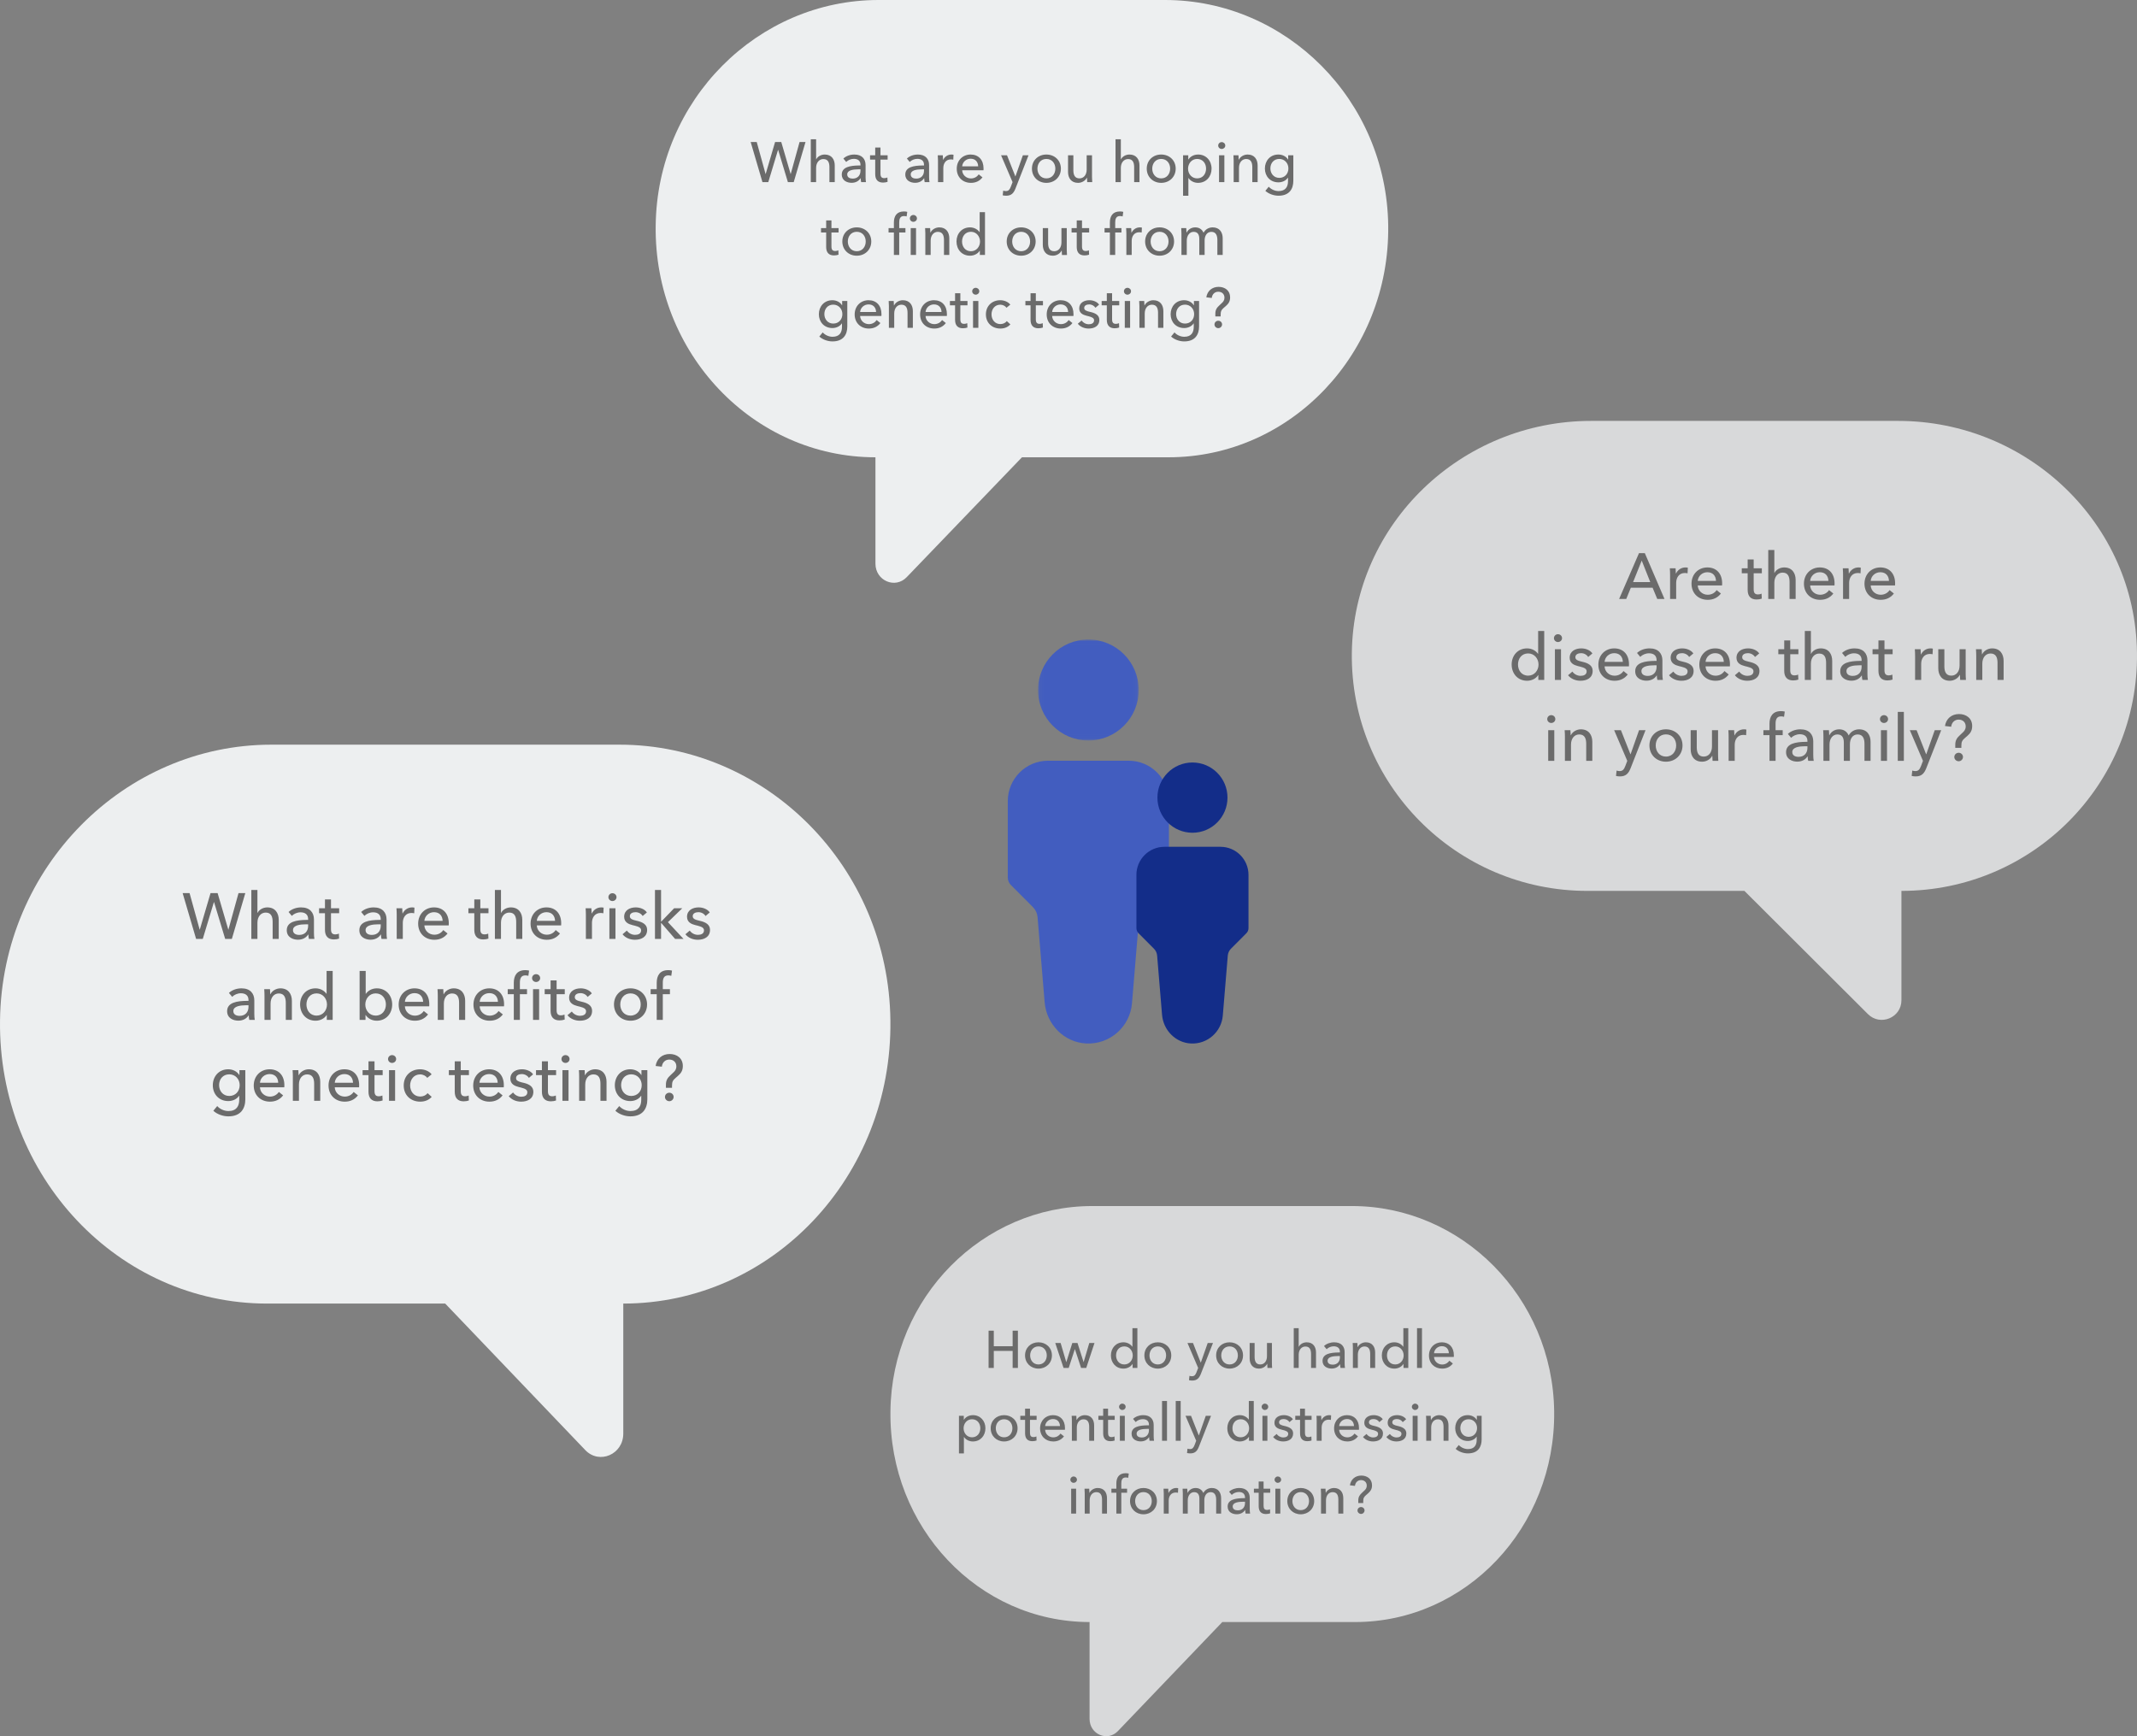 <svg xmlns="http://www.w3.org/2000/svg" xmlns:xlink="http://www.w3.org/1999/xlink" width="528" height="429" viewBox="0 0 528 429">
    <rect x="0" y="0" width="528" height="429" fill="#808080" stroke="none"/>
    <defs>
        <path id="mz2hp95zwa" d="M0.066 0.013L24.951 0.013 24.951 24.971 0.066 24.971z"/>
    </defs>
    <g fill="none" fill-rule="evenodd">
        <path fill="#EDEFF0" d="M153.078 184c36.263 0 66.504 30.206 66.916 68.138.507 38.562-29.258 69.962-65.997 69.962v32.129c0 5.14-5.928 7.693-9.383 4.079L110 322.1H66.002C29.263 322.1-.47 290.7.006 252.138.48 214.206 30.72 184 67.016 184h86.062z"/>
        <path fill="#EDEFF0" d="M269.887 298c-27.032 0-49.575 22.483-49.882 50.716-.378 28.703 21.81 52.074 49.197 52.074v23.914c0 3.826 4.419 5.726 6.995 3.036L302 400.79H334.8c27.387 0 49.551-23.371 49.197-52.074C383.64 320.483 361.099 298 334.042 298h-64.155z" opacity=".8"/>
        <path fill="#EDEFF0" d="M287.864 0c29.86 0 54.74 24.714 55.131 55.75.391 31.55-24.07 57.241-54.297 57.241H252.5l-28.478 29.624c-2.843 2.957-7.72.868-7.72-3.337v-26.287c-30.226 0-54.714-25.691-54.297-57.242C162.345 24.714 187.224 0 217.058 0h70.806z"/>
        <path fill="#EDEFF0" d="M468.987 104h-75.89c-32.006 0-58.673 25.4-59.092 57.298-.419 32.427 25.8 58.832 58.197 58.832H431l30.523 30.447c3.047 3.039 8.275.892 8.275-3.43V220.13c32.396 0 58.644-26.405 58.196-58.832C527.631 129.4 500.964 104 468.987 104" opacity=".8"/>
        <g>
            <path fill="#425DBF" d="M39.816 39.946c0-5.514-4.457-9.984-9.954-9.984H9.954C4.457 29.962 0 34.432 0 39.946V58.83c0 .692.274 1.356.762 1.845l5.46 5.476c.657.659 1.06 1.53 1.137 2.458l1.748 21.04c.453 5.457 4.787 9.903 10.24 10.18 5.873.299 10.859-4.125 11.341-9.934l1.77-21.286c.076-.928.48-1.799 1.136-2.458l5.46-5.476c.488-.49.762-1.153.762-1.845V39.946z" transform="translate(249 158)"/>
            <g transform="translate(249 158) translate(7.4)">
                <mask id="tmo714rp2b" fill="#fff">
                    <use xlink:href="#mz2hp95zwa"/>
                </mask>
                <path fill="#425DBF" d="M12.508 24.97c6.872 0 12.443-5.586 12.443-12.478C24.95 5.6 19.38.012 12.508.012 5.637.013.066 5.6.066 12.493S5.636 24.97 12.508 24.97" mask="url(#tmo714rp2b)"/>
            </g>
            <path fill="#132D89" d="M59.475 58.18c0-3.836-3.1-6.945-6.924-6.945H38.703c-3.824 0-6.924 3.109-6.924 6.944v13.137c0 .481.191.943.53 1.283l3.798 3.81c.457.458.737 1.063.791 1.709l1.216 14.635c.315 3.796 3.33 6.889 7.123 7.082 4.085.207 7.553-2.87 7.889-6.91l1.23-14.807c.054-.646.334-1.251.791-1.71l3.798-3.809c.34-.34.53-.802.53-1.283V58.179zM45.627 47.763c4.78 0 8.655-3.887 8.655-8.68 0-4.795-3.875-8.68-8.655-8.68-4.78 0-8.655 3.885-8.655 8.68 0 4.793 3.875 8.68 8.655 8.68" transform="translate(249 158)"/>
        </g>
        <path fill="#6B6B6B" fill-rule="nonzero" d="M186.969 35.088h-1.498L188.383 45h1.442l2.408-7.966h.028L194.669 45h1.442l2.912-9.912h-1.47l-2.184 7.896h-.028l-2.31-7.896h-1.526l-2.324 7.896h-.028l-2.184-7.896zm14.672 4.284v-4.956h-1.316V45h1.316v-3.514c0-1.316.756-2.184 1.792-2.184 1.165 0 1.472.871 1.496 1.89l.002 3.808h1.316v-4.116c0-1.484-.77-2.702-2.478-2.702-.952 0-1.792.532-2.1 1.19h-.028zm10.962 1.33v.182l-.408.003c-2.112.032-4.212.356-4.212 2.237 0 1.526 1.358 2.044 2.408 2.044.994 0 1.75-.406 2.226-1.12h.042c0 .308.042.658.112.952h1.19c-.06-.276-.09-.717-.096-1.119l-.002-3.095c0-1.47-.868-2.604-2.772-2.604-1.078 0-2.072.378-2.716.994l.7.84c.448-.448 1.148-.77 1.89-.77.98 0 1.638.476 1.638 1.456zm0 1.134v.35c0 1.12-.686 1.946-1.918 1.946-.658 0-1.358-.252-1.358-1.036 0-1.034 1.408-1.233 2.648-1.257l.628-.003zm6.706-3.472h-1.764V36.46h-1.302v1.904h-1.274v1.078h1.274v3.598c0 1.372.686 2.072 1.932 2.072.406 0 .812-.07 1.12-.182l-.042-1.078c-.224.112-.532.168-.77.168-.658 0-.938-.322-.938-1.12v-3.458h1.764v-1.078zm8.988 2.338v.182l-.408.003c-2.112.032-4.212.356-4.212 2.237 0 1.526 1.358 2.044 2.408 2.044.994 0 1.75-.406 2.226-1.12h.042c0 .308.042.658.112.952h1.19c-.06-.276-.09-.717-.096-1.119l-.002-3.095c0-1.47-.868-2.604-2.772-2.604-1.078 0-2.072.378-2.716.994l.7.84c.448-.448 1.148-.77 1.89-.77.98 0 1.638.476 1.638 1.456zm0 1.134v.35c0 1.12-.686 1.946-1.918 1.946-.658 0-1.358-.252-1.358-1.036 0-1.034 1.408-1.233 2.648-1.257l.628-.003zm3.457-2.21l.001 5.374h1.316v-3.486c0-1.106.602-2.128 1.862-2.128.21 0 .434.028.602.07l.056-1.218c-.154-.042-.336-.056-.518-.056-.896 0-1.666.532-2.03 1.302h-.042l-.008-.34c-.01-.257-.03-.556-.048-.78h-1.246c.036.372.051.898.055 1.261zm5.979 1.468c.084-1.036.952-1.876 2.086-1.876 1.218 0 1.834.826 1.862 1.876h-3.948zm5.278.532c0-2.114-1.232-3.444-3.192-3.444-1.946 0-3.43 1.442-3.43 3.514 0 2.086 1.484 3.486 3.5 3.486 1.176 0 2.142-.434 2.856-1.358l-.924-.742c-.378.56-1.036 1.008-1.932 1.008-1.162 0-2.114-.882-2.156-2.016h5.264c.014-.154.014-.308.014-.448zm5.796-3.262h-1.47L250.179 45l-.42 1.106c-.28.714-.546 1.106-1.232 1.106-.21 0-.448-.042-.658-.112l-.126 1.162c.294.07.588.098.868.098 1.302 0 1.862-.686 2.296-1.792l3.22-8.204h-1.4l-1.834 5.208h-.028l-2.058-5.208zm13.314 3.304c0-2.044-1.554-3.486-3.584-3.486-2.03 0-3.57 1.442-3.57 3.486 0 2.044 1.54 3.514 3.57 3.514s3.584-1.47 3.584-3.514zm-1.372 0c0 1.26-.784 2.408-2.212 2.408-1.414 0-2.212-1.148-2.212-2.408s.798-2.394 2.212-2.394c1.428 0 2.212 1.134 2.212 2.394zM269.863 45c-.036-.372-.051-.898-.055-1.261l-.001-5.375h-1.316v3.528c0 1.316-.728 2.184-1.778 2.184-1.165 0-1.485-.871-1.51-1.902l-.002-3.81h-1.316v4.116c0 1.484.77 2.702 2.478 2.702.966 0 1.834-.574 2.17-1.274h.028c0 .28.028.756.056 1.092h1.246zm7.07-5.628v-4.956h-1.316V45h1.316v-3.514c0-1.316.756-2.184 1.792-2.184 1.165 0 1.472.871 1.496 1.89l.002 3.808h1.316v-4.116c0-1.484-.77-2.702-2.478-2.702-.952 0-1.792.532-2.1 1.19h-.028zm13.552 2.296c0-2.044-1.554-3.486-3.584-3.486-2.03 0-3.57 1.442-3.57 3.486 0 2.044 1.54 3.514 3.57 3.514s3.584-1.47 3.584-3.514zm-1.372 0c0 1.26-.784 2.408-2.212 2.408-1.414 0-2.212-1.148-2.212-2.408s.798-2.394 2.212-2.394c1.428 0 2.212 1.134 2.212 2.394zm4.508 2.338h.042c.49.742 1.4 1.176 2.338 1.176 2.044 0 3.346-1.568 3.346-3.514 0-1.96-1.344-3.486-3.318-3.486-1.092 0-1.96.518-2.394 1.218h-.042v-1.036h-1.288v9.996h1.316v-4.354zm4.368-2.338c0 1.246-.77 2.408-2.212 2.408-1.344 0-2.24-1.12-2.24-2.394s.896-2.408 2.24-2.408c1.442 0 2.212 1.148 2.212 2.394zm4.522-3.304h-1.316V45h1.316v-6.636zm.224-2.394c0-.49-.406-.854-.882-.854s-.868.378-.868.854c0 .462.392.84.868.84s.882-.364.882-.84zm2.016 2.394c.036.372.051.898.055 1.261l.001 5.375h1.316v-3.528c0-1.316.742-2.184 1.778-2.184 1.218 0 1.512.952 1.512 2.03V45h1.316v-4.116c0-1.484-.77-2.702-2.478-2.702-.952 0-1.834.56-2.156 1.274h-.042c0-.28-.028-.756-.056-1.092h-1.246zm7.882 8.792c.826.756 2.1 1.204 3.248 1.204 2.758 0 3.668-1.764 3.668-3.696v-6.3h-1.274v1.064h-.028c-.504-.826-1.442-1.246-2.394-1.246-2.03 0-3.332 1.554-3.332 3.458 0 1.904 1.316 3.416 3.346 3.416.938 0 1.848-.406 2.338-1.148h.028v.854c0 1.372-.588 2.45-2.338 2.45-.91 0-1.848-.434-2.422-1.078l-.84 1.022zm1.246-5.544c0-1.274.812-2.338 2.198-2.338 1.344 0 2.254 1.078 2.254 2.338 0 1.316-.896 2.338-2.254 2.338-1.386 0-2.198-1.12-2.198-2.338zM207.192 56.364h-1.764V54.46h-1.302v1.904h-1.274v1.078h1.274v3.598c0 1.372.686 2.072 1.932 2.072.406 0 .812-.07 1.12-.182l-.042-1.078c-.224.112-.532.168-.77.168-.658 0-.938-.322-.938-1.12v-3.458h1.764v-1.078zm8.078 3.304c0-2.044-1.554-3.486-3.584-3.486-2.03 0-3.57 1.442-3.57 3.486 0 2.044 1.54 3.514 3.57 3.514s3.584-1.47 3.584-3.514zm-1.372 0c0 1.26-.784 2.408-2.212 2.408-1.414 0-2.212-1.148-2.212-2.408s.798-2.394 2.212-2.394c1.428 0 2.212 1.134 2.212 2.394zm9.814-3.304h-1.54v-1.386c0-.812.182-1.596 1.176-1.596.252 0 .462.042.658.098l.154-1.134c-.252-.07-.518-.098-.826-.098-1.792 0-2.478 1.176-2.478 2.73v1.386h-1.316v1.078h1.316V63h1.316v-5.558h1.54v-1.078zm2.618 0h-1.316V63h1.316v-6.636zm.224-2.394c0-.49-.406-.854-.882-.854s-.868.378-.868.854c0 .462.392.84.868.84s.882-.364.882-.84zm2.016 2.394c.036.372.051.898.055 1.261l.001 5.375h1.316v-3.528c0-1.316.742-2.184 1.778-2.184 1.218 0 1.512.952 1.512 2.03V63h1.316v-4.116c0-1.484-.77-2.702-2.478-2.702-.952 0-1.834.56-2.156 1.274h-.042c0-.28-.028-.756-.056-1.092h-1.246zm13.496 5.586h.028V63h1.274V52.416h-1.316v4.942h-.028c-.462-.644-1.288-1.176-2.366-1.176-1.988 0-3.332 1.526-3.332 3.486 0 1.946 1.302 3.514 3.346 3.514.938 0 1.89-.434 2.394-1.232zm-4.368-2.282c0-1.246.756-2.394 2.198-2.394 1.344 0 2.24 1.134 2.24 2.408s-.896 2.394-2.24 2.394c-1.442 0-2.198-1.162-2.198-2.408zm18.186 0c0-2.044-1.554-3.486-3.584-3.486-2.03 0-3.57 1.442-3.57 3.486 0 2.044 1.54 3.514 3.57 3.514s3.584-1.47 3.584-3.514zm-1.372 0c0 1.26-.784 2.408-2.212 2.408-1.414 0-2.212-1.148-2.212-2.408s.798-2.394 2.212-2.394c1.428 0 2.212 1.134 2.212 2.394zM263.626 63c-.036-.372-.051-.898-.055-1.261l-.001-5.375h-1.316v3.528c0 1.316-.728 2.184-1.778 2.184-1.165 0-1.485-.871-1.51-1.902l-.002-3.81h-1.316v4.116c0 1.484.77 2.702 2.478 2.702.966 0 1.834-.574 2.17-1.274h.028c0 .28.028.756.056 1.092h1.246zm5.474-6.636h-1.764V54.46h-1.302v1.904h-1.274v1.078h1.274v3.598c0 1.372.686 2.072 1.932 2.072.406 0 .812-.07 1.12-.182l-.042-1.078c-.224.112-.532.168-.77.168-.658 0-.938-.322-.938-1.12v-3.458h1.764v-1.078zm7.98 0h-1.54v-1.386c0-.812.182-1.596 1.176-1.596.252 0 .462.042.658.098l.154-1.134c-.252-.07-.518-.098-.826-.098-1.792 0-2.478 1.176-2.478 2.73v1.386h-1.316v1.078h1.316V63h1.316v-5.558h1.54v-1.078zm1.217 1.261l.001 5.375h1.316v-3.486c0-1.106.602-2.128 1.862-2.128.21 0 .434.028.602.07l.056-1.218c-.154-.042-.336-.056-.518-.056-.896 0-1.666.532-2.03 1.302h-.042l-.008-.34c-.01-.257-.03-.556-.048-.78h-1.246c.036.372.051.898.055 1.261zm11.789 2.043c0-2.044-1.554-3.486-3.584-3.486-2.03 0-3.57 1.442-3.57 3.486 0 2.044 1.54 3.514 3.57 3.514s3.584-1.47 3.584-3.514zm-1.372 0c0 1.26-.784 2.408-2.212 2.408-1.414 0-2.212-1.148-2.212-2.408s.798-2.394 2.212-2.394c1.428 0 2.212 1.134 2.212 2.394zm4.48-2.212h-.042c0-.28-.028-.756-.056-1.092h-1.246c.036.372.051.898.055 1.261l.001 5.375h1.316v-3.528c0-1.316.728-2.184 1.694-2.184 1.05 0 1.4.728 1.4 1.764V63h1.316v-3.584c0-1.036.476-2.128 1.68-2.128 1.148 0 1.47.952 1.47 2.03V63h1.316v-4.116c0-1.484-.77-2.702-2.478-2.702-.938 0-1.806.476-2.254 1.33-.406-.938-1.176-1.33-2.058-1.33-1.008 0-1.778.574-2.114 1.274zm-90.762 25.7c.826.756 2.1 1.204 3.248 1.204 2.758 0 3.668-1.764 3.668-3.696v-6.3h-1.274v1.064h-.028c-.504-.826-1.442-1.246-2.394-1.246-2.03 0-3.332 1.554-3.332 3.458 0 1.904 1.316 3.416 3.346 3.416.938 0 1.848-.406 2.338-1.148h.028v.854c0 1.372-.588 2.45-2.338 2.45-.91 0-1.848-.434-2.422-1.078l-.84 1.022zm1.246-5.544c0-1.274.812-2.338 2.198-2.338 1.344 0 2.254 1.078 2.254 2.338 0 1.316-.896 2.338-2.254 2.338-1.386 0-2.198-1.12-2.198-2.338zm8.834-.518c.084-1.036.952-1.876 2.086-1.876 1.218 0 1.834.826 1.862 1.876h-3.948zm5.278.532c0-2.114-1.232-3.444-3.192-3.444-1.946 0-3.43 1.442-3.43 3.514 0 2.086 1.484 3.486 3.5 3.486 1.176 0 2.142-.434 2.856-1.358l-.924-.742c-.378.56-1.036 1.008-1.932 1.008-1.162 0-2.114-.882-2.156-2.016h5.264c.014-.154.014-.308.014-.448zm1.778-3.262c.036.372.051.898.055 1.261l.001 5.375h1.316v-3.528c0-1.316.742-2.184 1.778-2.184 1.218 0 1.512.952 1.512 2.03V81h1.316v-4.116c0-1.484-.77-2.702-2.478-2.702-.952 0-1.834.56-2.156 1.274h-.042c0-.28-.028-.756-.056-1.092h-1.246zm9.114 2.73c.084-1.036.952-1.876 2.086-1.876 1.218 0 1.834.826 1.862 1.876h-3.948zm5.278.532c0-2.114-1.232-3.444-3.192-3.444-1.946 0-3.43 1.442-3.43 3.514 0 2.086 1.484 3.486 3.5 3.486 1.176 0 2.142-.434 2.856-1.358l-.924-.742c-.378.56-1.036 1.008-1.932 1.008-1.162 0-2.114-.882-2.156-2.016h5.264c.014-.154.014-.308.014-.448zm5.082-3.262h-1.764V72.46h-1.302v1.904h-1.274v1.078h1.274v3.598c0 1.372.686 2.072 1.932 2.072.406 0 .812-.07 1.12-.182l-.042-1.078c-.224.112-.532.168-.77.168-.658 0-.938-.322-.938-1.12v-3.458h1.764v-1.078zm2.688 0h-1.316V81h1.316v-6.636zm.224-2.394c0-.49-.406-.854-.882-.854s-.868.378-.868.854c0 .462.392.84.868.84s.882-.364.882-.84zm7.672 3.304c-.546-.714-1.554-1.092-2.492-1.092-2.03 0-3.542 1.414-3.542 3.5 0 2.114 1.526 3.5 3.57 3.5 1.064 0 1.918-.392 2.478-1.036l-.882-.798c-.35.448-.924.728-1.596.728-1.386 0-2.184-1.134-2.184-2.394 0-1.274.798-2.394 2.17-2.394.63 0 1.246.322 1.526.756l.952-.77zm8.064-.91h-1.764V72.46h-1.302v1.904h-1.274v1.078h1.274v3.598c0 1.372.686 2.072 1.932 2.072.406 0 .812-.07 1.12-.182l-.042-1.078c-.224.112-.532.168-.77.168-.658 0-.938-.322-.938-1.12v-3.458h1.764v-1.078zm2.268 2.73c.084-1.036.952-1.876 2.086-1.876 1.218 0 1.834.826 1.862 1.876h-3.948zm5.278.532c0-2.114-1.232-3.444-3.192-3.444-1.946 0-3.43 1.442-3.43 3.514 0 2.086 1.484 3.486 3.5 3.486 1.176 0 2.142-.434 2.856-1.358l-.924-.742c-.378.56-1.036 1.008-1.932 1.008-1.162 0-2.114-.882-2.156-2.016h5.264c.014-.154.014-.308.014-.448zm6.328-2.352c-.476-.714-1.47-1.092-2.408-1.092-1.26 0-2.506.602-2.506 2.03 0 1.187.952 1.586 1.805 1.803l.505.124c.89.231 1.358.47 1.358 1.013 0 .728-.658.966-1.316.966-.742 0-1.414-.406-1.764-.924l-.938.798c.63.798 1.666 1.19 2.674 1.19 1.344 0 2.646-.574 2.646-2.142 0-1.107-.876-1.63-2.048-1.918l-.178-.042c-1.008-.224-1.512-.434-1.512-.994 0-.63.63-.868 1.232-.868.672 0 1.246.35 1.54.826l.91-.77zm4.97-.91h-1.764V72.46h-1.302v1.904h-1.274v1.078h1.274v3.598c0 1.372.686 2.072 1.932 2.072.406 0 .812-.07 1.12-.182l-.042-1.078c-.224.112-.532.168-.77.168-.658 0-.938-.322-.938-1.12v-3.458h1.764v-1.078zm2.688 0h-1.316V81h1.316v-6.636zm.224-2.394c0-.49-.406-.854-.882-.854s-.868.378-.868.854c0 .462.392.84.868.84s.882-.364.882-.84zm2.016 2.394c.036.372.051.898.055 1.261l.001 5.375h1.316v-3.528c0-1.316.742-2.184 1.778-2.184 1.165 0 1.485.871 1.51 1.89l.002 3.822h1.316v-4.116c0-1.484-.77-2.702-2.478-2.702-.952 0-1.834.56-2.156 1.274h-.042c0-.28-.028-.756-.056-1.092h-1.246zm7.882 8.792c.826.756 2.1 1.204 3.248 1.204 2.758 0 3.668-1.764 3.668-3.696v-6.3h-1.274v1.064h-.028c-.504-.826-1.442-1.246-2.394-1.246-2.03 0-3.332 1.554-3.332 3.458 0 1.904 1.316 3.416 3.346 3.416.938 0 1.848-.406 2.338-1.148h.028v.854c0 1.372-.588 2.45-2.338 2.45-.91 0-1.848-.434-2.422-1.078l-.84 1.022zm1.246-5.544c0-1.274.812-2.338 2.198-2.338 1.344 0 2.254 1.078 2.254 2.338 0 1.316-.896 2.338-2.254 2.338-1.386 0-2.198-1.12-2.198-2.338zm11.004.084c0-.8.179-1.107.719-1.594l.562-.487c.639-.568 1.057-1.106 1.057-2.147 0-1.68-1.288-2.59-2.842-2.59-1.582 0-2.8.98-3.038 2.59l1.344.154c.084-.854.686-1.54 1.61-1.54.896 0 1.526.574 1.526 1.47 0 .644-.308 1.036-.714 1.386l-.518.49c-.644.588-1.022 1.106-1.022 2.086v.672h1.316v-.49zm.35 2.464c0 .49-.406.924-.938.924-.518 0-.938-.42-.938-.91 0-.504.406-.924.938-.924.532 0 .938.406.938.91zM46.836 220.672h-1.712L48.452 232H50.1l2.752-9.104h.032L55.636 232h1.648l3.328-11.328h-1.68l-2.496 9.024h-.032l-2.64-9.024H52.02l-2.656 9.024h-.032l-2.496-9.024zm16.768 4.896v-5.664H62.1V232h1.504v-4.016c0-1.504.864-2.496 2.048-2.496 1.392 0 1.712 1.088 1.712 2.32V232h1.504v-4.704c0-1.696-.88-3.088-2.832-3.088-1.088 0-2.048.608-2.4 1.36h-.032zm12.528 1.52v.208l-.416.003c-2.43.032-4.864.393-4.864 2.557 0 1.744 1.552 2.336 2.752 2.336 1.136 0 2-.464 2.544-1.28h.048c0 .352.048.752.128 1.088h1.36c-.08-.368-.112-.992-.112-1.504v-3.312c0-1.68-.992-2.976-3.168-2.976-1.232 0-2.368.432-3.104 1.136l.8.96c.512-.512 1.312-.88 2.16-.88 1.12 0 1.872.544 1.872 1.664zm0 1.296v.4c0 1.28-.784 2.224-2.192 2.224-.752 0-1.552-.288-1.552-1.184 0-1.234 1.756-1.427 3.215-1.44h.529zm7.664-3.968H81.78v-2.176h-1.488v2.176h-1.456v1.232h1.456v4.112c0 1.568.784 2.368 2.208 2.368.464 0 .928-.08 1.28-.208l-.048-1.232c-.256.128-.608.192-.88.192-.752 0-1.072-.368-1.072-1.28v-3.952h2.016v-1.232zm10.272 2.672v.208l-.416.003c-2.43.032-4.864.393-4.864 2.557 0 1.744 1.552 2.336 2.752 2.336 1.136 0 2-.464 2.544-1.28h.048c0 .352.048.752.128 1.088h1.36c-.08-.368-.112-.992-.112-1.504v-3.312c0-1.68-.992-2.976-3.168-2.976-1.232 0-2.368.432-3.104 1.136l.8.96c.512-.512 1.312-.88 2.16-.88 1.12 0 1.872.544 1.872 1.664zm0 1.296v.4c0 1.28-.784 2.224-2.192 2.224-.752 0-1.552-.288-1.552-1.184 0-1.234 1.756-1.427 3.215-1.44h.529zm3.952-2.336V232h1.504v-3.984c0-1.264.688-2.432 2.128-2.432.24 0 .496.032.688.08l.064-1.392c-.176-.048-.384-.064-.592-.064-1.024 0-1.904.608-2.32 1.488h-.048c0-.32-.032-.896-.064-1.28h-1.424c.048.496.064 1.232.064 1.632zm6.832 1.488c.096-1.184 1.088-2.144 2.384-2.144 1.392 0 2.096.944 2.128 2.144h-4.512zm6.032.608c0-2.416-1.408-3.936-3.648-3.936-2.224 0-3.92 1.648-3.92 4.016 0 2.384 1.696 3.984 4 3.984 1.344 0 2.448-.496 3.264-1.552l-1.056-.848c-.432.64-1.184 1.152-2.208 1.152-1.328 0-2.416-1.008-2.464-2.304h6.016c.016-.176.016-.352.016-.512zm9.808-3.728h-2.016v-2.176h-1.488v2.176h-1.456v1.232h1.456v4.112c0 1.568.784 2.368 2.208 2.368.464 0 .928-.08 1.28-.208l-.048-1.232c-.256.128-.608.192-.88.192-.752 0-1.072-.368-1.072-1.28v-3.952h2.016v-1.232zm3.088 1.152v-5.664h-1.504V232h1.504v-4.016c0-1.504.864-2.496 2.048-2.496 1.392 0 1.712 1.088 1.712 2.32V232h1.504v-4.704c0-1.696-.88-3.088-2.832-3.088-1.088 0-2.048.608-2.4 1.36h-.032zm8.848 1.968c.096-1.184 1.088-2.144 2.384-2.144 1.392 0 2.096.944 2.128 2.144h-4.512zm6.032.608c0-2.416-1.408-3.936-3.648-3.936-2.224 0-3.92 1.648-3.92 4.016 0 2.384 1.696 3.984 4 3.984 1.344 0 2.448-.496 3.264-1.552l-1.056-.848c-.432.64-1.184 1.152-2.208 1.152-1.328 0-2.416-1.008-2.464-2.304h6.016c.016-.176.016-.352.016-.512zm6.096-2.096V232h1.504v-3.984c0-1.264.688-2.432 2.128-2.432.24 0 .496.032.688.08l.064-1.392c-.176-.048-.384-.064-.592-.064-1.024 0-1.904.608-2.32 1.488h-.048c0-.32-.032-.896-.064-1.28h-1.424c.048.496.064 1.232.064 1.632zm7.312-1.632h-1.504V232h1.504v-7.584zm.256-2.736c0-.56-.464-.976-1.008-.976s-.992.432-.992.976c0 .528.448.96.992.96s1.008-.416 1.008-.96zm7.504 3.776c-.544-.816-1.68-1.248-2.752-1.248-1.44 0-2.864.688-2.864 2.32 0 1.362 1.098 1.817 2.076 2.064l.541.132c1.031.266 1.575.538 1.575 1.164 0 .832-.752 1.104-1.504 1.104-.848 0-1.616-.464-2.016-1.056l-1.072.912c.72.912 1.904 1.36 3.056 1.36 1.536 0 3.024-.656 3.024-2.448 0-1.328-1.104-1.92-2.544-2.24-1.152-.256-1.728-.496-1.728-1.136 0-.72.72-.992 1.408-.992.768 0 1.424.4 1.76.944l1.04-.88zm3.504-5.552h-1.504V232h1.504v-3.936h.048l3.424 3.936h2.08l-3.856-4.144 3.552-3.44h-2.016l-3.184 3.296h-.048v-7.808zm12.032 5.552c-.544-.816-1.68-1.248-2.752-1.248-1.44 0-2.864.688-2.864 2.32 0 1.362 1.098 1.817 2.076 2.064l.541.132c1.031.266 1.575.538 1.575 1.164 0 .832-.752 1.104-1.504 1.104-.848 0-1.616-.464-2.016-1.056l-1.072.912c.72.912 1.904 1.36 3.056 1.36 1.536 0 3.024-.656 3.024-2.448 0-1.328-1.104-1.92-2.544-2.24-1.152-.256-1.728-.496-1.728-1.136 0-.72.72-.992 1.408-.992.768 0 1.424.4 1.76.944l1.04-.88zM61.396 247.088v.208l-.416.003c-2.43.032-4.864.393-4.864 2.557 0 1.744 1.552 2.336 2.752 2.336 1.136 0 2-.464 2.544-1.28h.048c0 .352.048.752.128 1.088h1.36c-.08-.368-.112-.992-.112-1.504v-3.312c0-1.68-.992-2.976-3.168-2.976-1.232 0-2.368.432-3.104 1.136l.8.96c.512-.512 1.312-.88 2.16-.88 1.12 0 1.872.544 1.872 1.664zm0 1.296v.4c0 1.28-.784 2.224-2.192 2.224-.752 0-1.552-.288-1.552-1.184 0-1.234 1.756-1.427 3.215-1.44h.529zm3.888-3.968c.048.496.064 1.232.064 1.632V252h1.504v-4.032c0-1.504.848-2.496 2.032-2.496 1.392 0 1.728 1.088 1.728 2.32V252h1.504v-4.704c0-1.696-.88-3.088-2.832-3.088-1.088 0-2.096.64-2.464 1.456h-.048c0-.32-.032-.864-.064-1.248h-1.424zm15.424 6.384h.032v1.2h1.456v-12.096h-1.504v5.648h-.032c-.528-.736-1.472-1.344-2.704-1.344-2.272 0-3.808 1.744-3.808 3.984 0 2.224 1.488 4.016 3.824 4.016 1.072 0 2.16-.496 2.736-1.408zm-4.992-2.608c0-1.424.864-2.736 2.512-2.736 1.536 0 2.56 1.296 2.56 2.752 0 1.456-1.024 2.736-2.56 2.736-1.648 0-2.512-1.328-2.512-2.752zM90.34 250.8c.592.912 1.664 1.408 2.736 1.408 2.336 0 3.824-1.792 3.824-4.016 0-2.24-1.536-3.984-3.792-3.984-1.248 0-2.192.608-2.704 1.344h-.048v-5.648h-1.504V252h1.456v-1.2h.032zm5.008-2.608c0 1.424-.88 2.752-2.528 2.752-1.536 0-2.56-1.28-2.56-2.736 0-1.456 1.024-2.752 2.56-2.752 1.648 0 2.528 1.312 2.528 2.736zm4.688-.656c.096-1.184 1.088-2.144 2.384-2.144 1.392 0 2.096.944 2.128 2.144h-4.512zm6.032.608c0-2.416-1.408-3.936-3.648-3.936-2.224 0-3.92 1.648-3.92 4.016 0 2.384 1.696 3.984 4 3.984 1.344 0 2.448-.496 3.264-1.552l-1.056-.848c-.432.64-1.184 1.152-2.208 1.152-1.328 0-2.416-1.008-2.464-2.304h6.016c.016-.176.016-.352.016-.512zm2.032-3.728c.048.496.064 1.232.064 1.632V252h1.504v-4.032c0-1.504.848-2.496 2.032-2.496 1.392 0 1.728 1.088 1.728 2.32V252h1.504v-4.704c0-1.696-.88-3.088-2.832-3.088-1.088 0-2.096.64-2.464 1.456h-.048c0-.32-.032-.864-.064-1.248H108.1zm10.416 3.12c.096-1.184 1.088-2.144 2.384-2.144 1.392 0 2.096.944 2.128 2.144h-4.512zm6.032.608c0-2.416-1.408-3.936-3.648-3.936-2.224 0-3.92 1.648-3.92 4.016 0 2.384 1.696 3.984 4 3.984 1.344 0 2.448-.496 3.264-1.552l-1.056-.848c-.432.64-1.184 1.152-2.208 1.152-1.328 0-2.416-1.008-2.464-2.304h6.016c.016-.176.016-.352.016-.512zm5.664-3.728h-1.76v-1.584c0-.928.208-1.824 1.344-1.824.288 0 .528.048.752.112l.176-1.296c-.288-.08-.592-.112-.944-.112-2.048 0-2.832 1.344-2.832 3.12v1.584h-1.504v1.232h1.504V252h1.504v-6.352h1.76v-1.232zm2.992 0H131.7V252h1.504v-7.584zm.256-2.736c0-.56-.464-.976-1.008-.976s-.992.432-.992.976c0 .528.448.96.992.96s1.008-.416 1.008-.96zm6.08 2.736h-2.016v-2.176h-1.488v2.176h-1.456v1.232h1.456v4.112c0 1.568.784 2.368 2.208 2.368.464 0 .928-.08 1.28-.208l-.048-1.232c-.256.128-.608.192-.88.192-.752 0-1.072-.368-1.072-1.28v-3.952h2.016v-1.232zm6.688 1.04c-.544-.816-1.68-1.248-2.752-1.248-1.44 0-2.864.688-2.864 2.32 0 1.362 1.098 1.817 2.076 2.064l.541.132c1.031.266 1.575.538 1.575 1.164 0 .832-.752 1.104-1.504 1.104-.848 0-1.616-.464-2.016-1.056l-1.072.912c.72.912 1.904 1.36 3.056 1.36 1.536 0 3.024-.656 3.024-2.448 0-1.328-1.104-1.92-2.544-2.24-1.152-.256-1.728-.496-1.728-1.136 0-.72.72-.992 1.408-.992.768 0 1.424.4 1.76.944l1.04-.88zm13.648 2.736c0-2.336-1.776-3.984-4.096-3.984-2.32 0-4.08 1.648-4.08 3.984 0 2.336 1.76 4.016 4.08 4.016 2.32 0 4.096-1.68 4.096-4.016zm-1.568 0c0 1.44-.896 2.752-2.528 2.752-1.616 0-2.528-1.312-2.528-2.752 0-1.44.912-2.736 2.528-2.736 1.632 0 2.528 1.296 2.528 2.736zm7.216-3.776h-1.76v-1.584c0-.928.208-1.824 1.344-1.824.288 0 .528.048.752.112l.176-1.296c-.288-.08-.592-.112-.944-.112-2.048 0-2.832 1.344-2.832 3.12v1.584h-1.504v1.232h1.504V252h1.504v-6.352h1.76v-1.232zM52.708 274.464c.944.864 2.4 1.376 3.712 1.376 3.152 0 4.192-2.016 4.192-4.224v-7.2h-1.456v1.216h-.032c-.576-.944-1.648-1.424-2.736-1.424-2.32 0-3.808 1.776-3.808 3.952s1.504 3.904 3.824 3.904c1.072 0 2.112-.464 2.672-1.312h.032v.976c0 1.568-.672 2.8-2.672 2.8-1.04 0-2.112-.496-2.768-1.232l-.96 1.168zm1.424-6.336c0-1.456.928-2.672 2.512-2.672 1.536 0 2.576 1.232 2.576 2.672 0 1.504-1.024 2.672-2.576 2.672-1.584 0-2.512-1.28-2.512-2.672zm10.096-.592c.096-1.184 1.088-2.144 2.384-2.144 1.392 0 2.096.944 2.128 2.144h-4.512zm6.032.608c0-2.416-1.408-3.936-3.648-3.936-2.224 0-3.92 1.648-3.92 4.016 0 2.384 1.696 3.984 4 3.984 1.344 0 2.448-.496 3.264-1.552l-1.056-.848c-.432.64-1.184 1.152-2.208 1.152-1.328 0-2.416-1.008-2.464-2.304h6.016c.016-.176.016-.352.016-.512zm2.032-3.728c.048.496.064 1.232.064 1.632V272h1.504v-4.032c0-1.504.848-2.496 2.032-2.496 1.392 0 1.728 1.088 1.728 2.32V272h1.504v-4.704c0-1.696-.88-3.088-2.832-3.088-1.088 0-2.096.64-2.464 1.456h-.048c0-.32-.032-.864-.064-1.248h-1.424zm10.416 3.12c.096-1.184 1.088-2.144 2.384-2.144 1.392 0 2.096.944 2.128 2.144h-4.512zm6.032.608c0-2.416-1.408-3.936-3.648-3.936-2.224 0-3.92 1.648-3.92 4.016 0 2.384 1.696 3.984 4 3.984 1.344 0 2.448-.496 3.264-1.552l-1.056-.848c-.432.64-1.184 1.152-2.208 1.152-1.328 0-2.416-1.008-2.464-2.304h6.016c.016-.176.016-.352.016-.512zm5.808-3.728h-2.016v-2.176h-1.488v2.176h-1.456v1.232h1.456v4.112c0 1.568.784 2.368 2.208 2.368.464 0 .928-.08 1.28-.208l-.048-1.232c-.256.128-.608.192-.88.192-.752 0-1.072-.368-1.072-1.28v-3.952h2.016v-1.232zm3.072 0h-1.504V272h1.504v-7.584zm.256-2.736c0-.56-.464-.976-1.008-.976s-.992.432-.992.976c0 .528.448.96.992.96s1.008-.416 1.008-.96zm8.768 3.776c-.624-.816-1.776-1.248-2.848-1.248-2.32 0-4.048 1.616-4.048 4 0 2.416 1.744 4 4.08 4 1.216 0 2.192-.448 2.832-1.184l-1.008-.912c-.4.512-1.056.832-1.824.832-1.584 0-2.496-1.296-2.496-2.736 0-1.456.912-2.736 2.48-2.736.72 0 1.424.368 1.744.864l1.088-.88zm9.216-1.04h-2.016v-2.176h-1.488v2.176H110.9v1.232h1.456v4.112c0 1.568.784 2.368 2.208 2.368.464 0 .928-.08 1.28-.208l-.048-1.232c-.256.128-.608.192-.88.192-.752 0-1.072-.368-1.072-1.28v-3.952h2.016v-1.232zm2.592 3.12c.096-1.184 1.088-2.144 2.384-2.144 1.392 0 2.096.944 2.128 2.144h-4.512zm6.032.608c0-2.416-1.408-3.936-3.648-3.936-2.224 0-3.92 1.648-3.92 4.016 0 2.384 1.696 3.984 4 3.984 1.344 0 2.448-.496 3.264-1.552l-1.056-.848c-.432.64-1.184 1.152-2.208 1.152-1.328 0-2.416-1.008-2.464-2.304h6.016c.016-.176.016-.352.016-.512zm7.232-2.688c-.544-.816-1.68-1.248-2.752-1.248-1.44 0-2.864.688-2.864 2.32 0 1.362 1.098 1.817 2.076 2.064l.541.132c1.031.266 1.575.538 1.575 1.164 0 .832-.752 1.104-1.504 1.104-.848 0-1.616-.464-2.016-1.056l-1.072.912c.72.912 1.904 1.36 3.056 1.36 1.536 0 3.024-.656 3.024-2.448 0-1.27-1.01-1.867-2.358-2.197l-.569-.133c-.897-.228-1.345-.481-1.345-1.046 0-.72.72-.992 1.408-.992.768 0 1.424.4 1.76.944l1.04-.88zm5.68-1.04h-2.016v-2.176h-1.488v2.176h-1.456v1.232h1.456v4.112c0 1.568.784 2.368 2.208 2.368.464 0 .928-.08 1.28-.208l-.048-1.232c-.256.128-.608.192-.88.192-.752 0-1.072-.368-1.072-1.28v-3.952h2.016v-1.232zm3.072 0h-1.504V272h1.504v-7.584zm.256-2.736c0-.56-.464-.976-1.008-.976s-.992.432-.992.976c0 .528.448.96.992.96s1.008-.416 1.008-.96zm2.304 2.736c.048.496.064 1.232.064 1.632V272h1.504v-4.032c0-1.504.848-2.496 2.032-2.496 1.392 0 1.728 1.088 1.728 2.32V272h1.504v-4.704c0-1.696-.88-3.088-2.832-3.088-1.088 0-2.096.64-2.464 1.456h-.048c0-.32-.032-.864-.064-1.248h-1.424zm9.008 10.048c.944.864 2.4 1.376 3.712 1.376 3.152 0 4.192-2.016 4.192-4.224v-7.2h-1.456v1.216h-.032c-.576-.944-1.648-1.424-2.736-1.424-2.32 0-3.808 1.776-3.808 3.952s1.504 3.904 3.824 3.904c1.072 0 2.112-.464 2.672-1.312h.032v.976c0 1.568-.672 2.8-2.672 2.8-1.04 0-2.112-.496-2.768-1.232l-.96 1.168zm1.424-6.336c0-1.456.928-2.672 2.512-2.672 1.536 0 2.576 1.232 2.576 2.672 0 1.504-1.024 2.672-2.576 2.672-1.584 0-2.512-1.28-2.512-2.672zm12.576.096c0-.99.24-1.32.98-1.963l.465-.399c.741-.655 1.227-1.27 1.227-2.47 0-1.92-1.472-2.96-3.248-2.96-1.808 0-3.2 1.12-3.472 2.96l1.536.176c.096-.976.784-1.76 1.84-1.76 1.024 0 1.744.656 1.744 1.68 0 .736-.352 1.184-.816 1.584l-.592.56c-.736.672-1.168 1.264-1.168 2.384v.768h1.504v-.56zm.4 2.816c0 .56-.464 1.056-1.072 1.056-.592 0-1.072-.48-1.072-1.04 0-.576.464-1.056 1.072-1.056.608 0 1.072.464 1.072 1.04zM402.94 145.216h5.376l1.152 2.784h1.792l-4.864-11.328h-1.44L400.044 148h1.76l1.136-2.784zm2.688-6.704l2.112 5.312h-4.24l2.128-5.312zm7.008 3.536V148h1.504v-3.984c0-1.264.688-2.432 2.128-2.432.24 0 .496.032.688.08l.064-1.392c-.176-.048-.384-.064-.592-.064-1.024 0-1.904.608-2.32 1.488h-.048c0-.32-.032-.896-.064-1.28h-1.424c.048.496.064 1.232.064 1.632zm6.832 1.488c.096-1.184 1.088-2.144 2.384-2.144 1.392 0 2.096.944 2.128 2.144h-4.512zm6.032.608c0-2.416-1.408-3.936-3.648-3.936-2.224 0-3.92 1.648-3.92 4.016 0 2.384 1.696 3.984 4 3.984 1.344 0 2.448-.496 3.264-1.552l-1.056-.848c-.432.64-1.184 1.152-2.208 1.152-1.328 0-2.416-1.008-2.464-2.304h6.016c.016-.176.016-.352.016-.512zm9.808-3.728h-2.016v-2.176h-1.488v2.176h-1.456v1.232h1.456v4.112c0 1.568.784 2.368 2.208 2.368.464 0 .928-.08 1.28-.208l-.048-1.232c-.256.128-.608.192-.88.192-.752 0-1.072-.368-1.072-1.28v-3.952h2.016v-1.232zm3.088 1.152v-5.664h-1.504V148h1.504v-4.016c0-1.504.864-2.496 2.048-2.496 1.392 0 1.712 1.088 1.712 2.32V148h1.504v-4.704c0-1.696-.88-3.088-2.832-3.088-1.088 0-2.048.608-2.4 1.36h-.032zm8.848 1.968c.096-1.184 1.088-2.144 2.384-2.144 1.392 0 2.096.944 2.128 2.144h-4.512zm6.032.608c0-2.416-1.408-3.936-3.648-3.936-2.224 0-3.92 1.648-3.92 4.016 0 2.384 1.696 3.984 4 3.984 1.344 0 2.448-.496 3.264-1.552l-1.056-.848c-.432.64-1.184 1.152-2.208 1.152-1.328 0-2.416-1.008-2.464-2.304h6.016c.016-.176.016-.352.016-.512zm2.096-2.096V148h1.504v-3.984c0-1.264.688-2.432 2.128-2.432.24 0 .496.032.688.08l.064-1.392c-.176-.048-.384-.064-.592-.064-1.024 0-1.904.608-2.32 1.488h-.048c0-.32-.032-.896-.064-1.28h-1.424c.048.496.064 1.232.064 1.632zm6.832 1.488c.096-1.184 1.088-2.144 2.384-2.144 1.392 0 2.096.944 2.128 2.144h-4.512zm6.032.608c0-2.416-1.408-3.936-3.648-3.936-2.224 0-3.92 1.648-3.92 4.016 0 2.384 1.696 3.984 4 3.984 1.344 0 2.448-.496 3.264-1.552l-1.056-.848c-.432.64-1.184 1.152-2.208 1.152-1.328 0-2.416-1.008-2.464-2.304h6.016c.016-.176.016-.352.016-.512zM380.052 166.8h.032v1.2h1.456v-12.096h-1.504v5.648h-.032c-.528-.736-1.472-1.344-2.704-1.344-2.272 0-3.808 1.744-3.808 3.984 0 2.224 1.488 4.016 3.824 4.016 1.072 0 2.16-.496 2.736-1.408zm-4.992-2.608c0-1.424.864-2.736 2.512-2.736 1.536 0 2.56 1.296 2.56 2.752 0 1.456-1.024 2.736-2.56 2.736-1.648 0-2.512-1.328-2.512-2.752zm10.624-3.776h-1.504V168h1.504v-7.584zm.256-2.736c0-.56-.464-.976-1.008-.976s-.992.432-.992.976c0 .528.448.96.992.96s1.008-.416 1.008-.96zm7.504 3.776c-.544-.816-1.68-1.248-2.752-1.248-1.44 0-2.864.688-2.864 2.32 0 1.362 1.098 1.817 2.076 2.064l.541.132c1.031.266 1.575.538 1.575 1.164 0 .832-.752 1.104-1.504 1.104-.848 0-1.616-.464-2.016-1.056l-1.072.912c.72.912 1.904 1.36 3.056 1.36 1.536 0 3.024-.656 3.024-2.448 0-1.328-1.104-1.92-2.544-2.24-1.152-.256-1.728-.496-1.728-1.136 0-.72.72-.992 1.408-.992.768 0 1.424.4 1.76.944l1.04-.88zm3.008 2.08c.096-1.184 1.088-2.144 2.384-2.144 1.392 0 2.096.944 2.128 2.144h-4.512zm6.032.608c0-2.416-1.408-3.936-3.648-3.936-2.224 0-3.92 1.648-3.92 4.016 0 2.384 1.696 3.984 4 3.984 1.344 0 2.448-.496 3.264-1.552l-1.056-.848c-.432.64-1.184 1.152-2.208 1.152-1.328 0-2.416-1.008-2.464-2.304h6.016c.016-.176.016-.352.016-.512zm6.816-1.056v.208l-.416.003c-2.43.032-4.864.393-4.864 2.557 0 1.744 1.552 2.336 2.752 2.336 1.136 0 2-.464 2.544-1.28h.048c0 .352.048.752.128 1.088h1.36c-.08-.368-.112-.992-.112-1.504v-3.312c0-1.68-.992-2.976-3.168-2.976-1.232 0-2.368.432-3.104 1.136l.8.96c.512-.512 1.312-.88 2.16-.88 1.12 0 1.872.544 1.872 1.664zm0 1.296v.4c0 1.28-.784 2.224-2.192 2.224-.752 0-1.552-.288-1.552-1.184 0-1.234 1.756-1.427 3.215-1.44h.529zm9.088-2.928c-.544-.816-1.68-1.248-2.752-1.248-1.44 0-2.864.688-2.864 2.32 0 1.362 1.098 1.817 2.076 2.064l.541.132c1.031.266 1.575.538 1.575 1.164 0 .832-.752 1.104-1.504 1.104-.848 0-1.616-.464-2.016-1.056l-1.072.912c.72.912 1.904 1.36 3.056 1.36 1.536 0 3.024-.656 3.024-2.448 0-1.328-1.104-1.92-2.544-2.24-1.152-.256-1.728-.496-1.728-1.136 0-.72.72-.992 1.408-.992.768 0 1.424.4 1.76.944l1.04-.88zm3.008 2.08c.096-1.184 1.088-2.144 2.384-2.144 1.392 0 2.096.944 2.128 2.144h-4.512zm6.032.608c0-2.416-1.408-3.936-3.648-3.936-2.224 0-3.92 1.648-3.92 4.016 0 2.384 1.696 3.984 4 3.984 1.344 0 2.448-.496 3.264-1.552l-1.056-.848c-.432.64-1.184 1.152-2.208 1.152-1.328 0-2.416-1.008-2.464-2.304h6.016c.016-.176.016-.352.016-.512zm7.232-2.688c-.544-.816-1.68-1.248-2.752-1.248-1.44 0-2.864.688-2.864 2.32 0 1.362 1.098 1.817 2.076 2.064l.541.132c1.031.266 1.575.538 1.575 1.164 0 .832-.752 1.104-1.504 1.104-.848 0-1.616-.464-2.016-1.056l-1.072.912c.72.912 1.904 1.36 3.056 1.36 1.536 0 3.024-.656 3.024-2.448 0-1.328-1.104-1.92-2.544-2.24-1.152-.256-1.728-.496-1.728-1.136 0-.72.72-.992 1.408-.992.768 0 1.424.4 1.76.944l1.04-.88zm9.68-1.04h-2.016v-2.176h-1.488v2.176h-1.456v1.232h1.456v4.112c0 1.568.784 2.368 2.208 2.368.464 0 .928-.08 1.28-.208l-.048-1.232c-.256.128-.608.192-.88.192-.752 0-1.072-.368-1.072-1.28v-3.952h2.016v-1.232zm3.088 1.152v-5.664h-1.504V168h1.504v-4.016c0-1.504.864-2.496 2.048-2.496 1.392 0 1.712 1.088 1.712 2.32V168h1.504v-4.704c0-1.696-.88-3.088-2.832-3.088-1.088 0-2.048.608-2.4 1.36h-.032zm12.528 1.52v.208l-.416.003c-2.43.032-4.864.393-4.864 2.557 0 1.744 1.552 2.336 2.752 2.336 1.136 0 2-.464 2.544-1.28h.048c0 .352.048.752.128 1.088h1.36c-.08-.368-.112-.992-.112-1.504v-3.312c0-1.68-.992-2.976-3.168-2.976-1.232 0-2.368.432-3.104 1.136l.8.96c.512-.512 1.312-.88 2.16-.88 1.12 0 1.872.544 1.872 1.664zm0 1.296v.4c0 1.28-.784 2.224-2.192 2.224-.752 0-1.552-.288-1.552-1.184 0-1.234 1.756-1.427 3.215-1.44h.529zm7.664-3.968h-2.016v-2.176h-1.488v2.176h-1.456v1.232h1.456v4.112c0 1.568.784 2.368 2.208 2.368.464 0 .928-.08 1.28-.208l-.048-1.232c-.256.128-.608.192-.88.192-.752 0-1.072-.368-1.072-1.28v-3.952h2.016v-1.232zm5.552 1.632V168h1.504v-3.984c0-1.264.688-2.432 2.128-2.432.24 0 .496.032.688.08l.064-1.392c-.176-.048-.384-.064-.592-.064-1.024 0-1.904.608-2.32 1.488h-.048c0-.32-.032-.896-.064-1.28h-1.424c.048.496.064 1.232.064 1.632zm12.56 5.952c-.048-.496-.064-1.232-.064-1.632v-5.952h-1.504v4.032c0 1.504-.832 2.496-2.032 2.496-1.334 0-1.698-1-1.726-2.18l-.002-4.348H478.9v4.704c0 1.696.88 3.088 2.832 3.088 1.104 0 2.096-.656 2.48-1.456h.032c0 .32.032.864.064 1.248h1.424zm2.48-7.584c.048.496.064 1.232.064 1.632V168h1.504v-4.032c0-1.504.848-2.496 2.032-2.496 1.334 0 1.698 1 1.726 2.167l.002 4.361h1.504v-4.704c0-1.696-.88-3.088-2.832-3.088-1.088 0-2.096.64-2.464 1.456h-.048c0-.32-.032-.864-.064-1.248h-1.424zm-104.184 20h-1.504V188h1.504v-7.584zm.256-2.736c0-.56-.464-.976-1.008-.976s-.992.432-.992.976c0 .528.448.96.992.96s1.008-.416 1.008-.96zm2.304 2.736c.048.496.064 1.232.064 1.632V188h1.504v-4.032c0-1.504.848-2.496 2.032-2.496 1.392 0 1.728 1.088 1.728 2.32V188h1.504v-4.704c0-1.696-.88-3.088-2.832-3.088-1.088 0-2.096.64-2.464 1.456h-.048c0-.32-.032-.864-.064-1.248h-1.424zm13.904 0h-1.68L402.06 188l-.48 1.264c-.32.816-.624 1.264-1.408 1.264-.24 0-.512-.048-.752-.128l-.144 1.328c.336.08.672.112.992.112 1.488 0 2.128-.784 2.624-2.048l3.68-9.376h-1.6l-2.096 5.952h-.032l-2.352-5.952zm15.216 3.776c0-2.336-1.776-3.984-4.096-3.984-2.32 0-4.08 1.648-4.08 3.984 0 2.336 1.76 4.016 4.08 4.016 2.32 0 4.096-1.68 4.096-4.016zm-1.568 0c0 1.44-.896 2.752-2.528 2.752-1.616 0-2.528-1.312-2.528-2.752 0-1.44.912-2.736 2.528-2.736 1.632 0 2.528 1.296 2.528 2.736zM424.556 188c-.048-.496-.064-1.232-.064-1.632v-5.952h-1.504v4.032c0 1.504-.832 2.496-2.032 2.496-1.334 0-1.698-1-1.726-2.18l-.002-4.348h-1.504v4.704c0 1.696.88 3.088 2.832 3.088 1.104 0 2.096-.656 2.48-1.456h.032c0 .32.032.864.064 1.248h1.424zm2.544-5.952V188h1.504v-3.984c0-1.264.688-2.432 2.128-2.432.24 0 .496.032.688.08l.064-1.392c-.176-.048-.384-.064-.592-.064-1.024 0-1.904.608-2.32 1.488h-.048c0-.32-.032-.896-.064-1.28h-1.424c.048.496.064 1.232.064 1.632zm13.36-1.632h-1.76v-1.584c0-.928.208-1.824 1.344-1.824.288 0 .528.048.752.112l.176-1.296c-.288-.08-.592-.112-.944-.112-2.048 0-2.832 1.344-2.832 3.12v1.584h-1.504v1.232h1.504V188h1.504v-6.352h1.76v-1.232zm6.112 2.672v.208l-.416.003c-2.43.032-4.864.393-4.864 2.557 0 1.744 1.552 2.336 2.752 2.336 1.136 0 2-.464 2.544-1.28h.048c0 .352.048.752.128 1.088h1.36c-.08-.368-.112-.992-.112-1.504v-3.312c0-1.68-.992-2.976-3.168-2.976-1.232 0-2.368.432-3.104 1.136l.8.96c.512-.512 1.312-.88 2.16-.88 1.12 0 1.872.544 1.872 1.664zm0 1.296v.4c0 1.28-.784 2.224-2.192 2.224-.752 0-1.552-.288-1.552-1.184 0-1.234 1.756-1.427 3.215-1.44h.529zm5.424-2.72h-.048c0-.32-.032-.864-.064-1.248h-1.424c.048.496.064 1.232.064 1.632V188h1.504v-4.032c0-1.504.832-2.496 1.936-2.496 1.2 0 1.6.832 1.6 2.016V188h1.504v-4.096c0-1.184.544-2.432 1.92-2.432 1.312 0 1.68 1.088 1.68 2.32V188h1.504v-4.704c0-1.696-.88-3.088-2.832-3.088-1.072 0-2.064.544-2.576 1.52-.464-1.072-1.344-1.52-2.352-1.52-1.152 0-2.032.656-2.416 1.456zm14.24-1.248h-1.504V188h1.504v-7.584zm.256-2.736c0-.56-.464-.976-1.008-.976s-.992.432-.992.976c0 .528.448.96.992.96s1.008-.416 1.008-.96zm3.904-1.776h-1.504V188h1.504v-12.096zm3.152 4.512h-1.68l3.248 7.584-.48 1.264c-.32.816-.624 1.264-1.408 1.264-.24 0-.512-.048-.752-.128l-.144 1.328c.336.08.672.112.992.112 1.488 0 2.128-.784 2.624-2.048l3.68-9.376h-1.6l-2.096 5.952h-.032l-2.352-5.952zm11.056 3.808c0-.99.24-1.32.98-1.963l.465-.399c.741-.655 1.227-1.27 1.227-2.47 0-1.92-1.472-2.96-3.248-2.96-1.808 0-3.2 1.12-3.472 2.96l1.536.176c.096-.976.784-1.76 1.84-1.76 1.024 0 1.744.656 1.744 1.68 0 .736-.352 1.184-.816 1.584l-.592.56c-.736.672-1.168 1.264-1.168 2.384v.768h1.504v-.56zm.4 2.816c0 .56-.464 1.056-1.072 1.056-.592 0-1.072-.48-1.072-1.04 0-.576.464-1.056 1.072-1.056.608 0 1.072.464 1.072 1.04zM244.255 338h1.287v-4.212h4.654V338h1.3v-9.204h-1.3v3.848h-4.654v-3.848h-1.287V338zm15.651-3.094c0-1.898-1.442-3.237-3.327-3.237-1.886 0-3.316 1.339-3.316 3.237 0 1.898 1.43 3.263 3.316 3.263 1.885 0 3.327-1.365 3.327-3.263zm-1.274 0c0 1.17-.728 2.236-2.053 2.236-1.314 0-2.055-1.066-2.055-2.236 0-1.17.742-2.223 2.055-2.223 1.325 0 2.053 1.053 2.053 2.223zm2.094-3.068l2.053 6.162h1.274l1.509-4.628h.025L267.11 338h1.274l2.04-6.162h-1.286l-1.392 4.706h-.026l-1.495-4.706h-1.286l-1.47 4.706h-.026l-1.39-4.706h-1.327zm19.084 5.187h.026V338h1.183v-9.828h-1.223v4.589h-.025c-.43-.598-1.197-1.092-2.197-1.092-1.846 0-3.095 1.417-3.095 3.237 0 1.807 1.21 3.263 3.108 3.263.87 0 1.755-.403 2.223-1.144zm-4.057-2.119c0-1.157.702-2.223 2.042-2.223 1.248 0 2.08 1.053 2.08 2.236 0 1.183-.832 2.223-2.08 2.223-1.34 0-2.042-1.079-2.042-2.236zm13.637 0c0-1.898-1.442-3.237-3.327-3.237s-3.315 1.339-3.315 3.237c0 1.898 1.43 3.263 3.315 3.263s3.327-1.365 3.327-3.263zm-1.274 0c0 1.17-.727 2.236-2.053 2.236-1.313 0-2.054-1.066-2.054-2.236 0-1.17.74-2.223 2.053-2.223 1.327 0 2.054 1.053 2.054 2.223zm6.644-3.068h-1.365l2.639 6.162-.39 1.027c-.26.663-.507 1.027-1.144 1.027-.195 0-.416-.039-.611-.104l-.118 1.079c.274.065.546.091.806.091 1.21 0 1.73-.637 2.132-1.664l2.99-7.618h-1.3l-1.702 4.836h-.026l-1.911-4.836zm12.363 3.068c0-1.898-1.443-3.237-3.328-3.237-1.886 0-3.316 1.339-3.316 3.237 0 1.898 1.43 3.263 3.316 3.263 1.885 0 3.327-1.365 3.327-3.263zm-1.274 0c0 1.17-.728 2.236-2.054 2.236-1.314 0-2.055-1.066-2.055-2.236 0-1.17.741-2.223 2.055-2.223 1.325 0 2.053 1.053 2.053 2.223zm8.463 3.094c-.04-.403-.053-1.001-.053-1.326v-4.836h-1.221v3.276c0 1.222-.677 2.028-1.651 2.028-1.132 0-1.404-.884-1.404-1.898v-3.406h-1.223v3.822c0 1.378.716 2.509 2.302 2.509.897 0 1.702-.533 2.014-1.183h.026c0 .26.026.702.053 1.014h1.157zm6.565-5.226v-4.602h-1.223V338h1.223v-3.263c0-1.222.702-2.028 1.663-2.028 1.131 0 1.392.884 1.392 1.885V338h1.221v-3.822c0-1.378-.715-2.509-2.3-2.509-.885 0-1.665.494-1.95 1.105h-.026zm10.178 1.235v.169l-.39.003c-1.957.031-3.9.334-3.9 2.077 0 1.417 1.262 1.898 2.237 1.898.923 0 1.625-.377 2.066-1.04h.04c0 .286.038.611.103.884h1.106c-.065-.299-.091-.806-.091-1.222v-2.691c0-1.365-.806-2.418-2.575-2.418-1 0-1.923.351-2.522.923l.65.78c.416-.416 1.067-.715 1.755-.715.91 0 1.522.442 1.522 1.352zm0 1.053v.325c0 1.04-.637 1.807-1.78 1.807-.611 0-1.261-.234-1.261-.962 0-.997 1.408-1.158 2.59-1.17h.452zm3.16-3.224c.038.403.052 1.001.052 1.326V338h1.221v-3.276c0-1.222.69-2.028 1.651-2.028 1.132 0 1.404.884 1.404 1.885V338h1.222v-3.822c0-1.378-.714-2.509-2.3-2.509-.885 0-1.703.52-2.002 1.183h-.04c0-.26-.026-.702-.051-1.014h-1.158zm12.532 5.187h.025V338h1.183v-9.828h-1.221v4.589h-.026c-.43-.598-1.197-1.092-2.198-1.092-1.846 0-3.094 1.417-3.094 3.237 0 1.807 1.21 3.263 3.108 3.263.87 0 1.755-.403 2.223-1.144zm-4.057-2.119c0-1.157.702-2.223 2.041-2.223 1.248 0 2.08 1.053 2.08 2.236 0 1.183-.832 2.223-2.08 2.223-1.339 0-2.04-1.079-2.04-2.236zm8.646-6.734h-1.223V338h1.223v-9.828zm2.976 6.201c.078-.962.885-1.742 1.938-1.742 1.13 0 1.702.767 1.728 1.742h-3.666zm4.901.494c0-1.963-1.144-3.198-2.964-3.198-1.807 0-3.185 1.339-3.185 3.263 0 1.937 1.378 3.237 3.25 3.237 1.092 0 1.99-.403 2.652-1.261l-.858-.689c-.35.52-.962.936-1.793.936-1.08 0-1.964-.819-2.002-1.872h4.887c.014-.143.014-.286.014-.416zm-121.056 20.21h.04c.454.689 1.3 1.092 2.17 1.092 1.899 0 3.108-1.456 3.108-3.263 0-1.82-1.249-3.237-3.082-3.237-1.013 0-1.82.481-2.222 1.131h-.04v-.962h-1.196v9.282h1.222v-4.043zm4.056-2.171c0 1.157-.714 2.236-2.053 2.236-1.249 0-2.08-1.04-2.08-2.223 0-1.183.831-2.236 2.08-2.236 1.339 0 2.054 1.066 2.054 2.223zm9.204 0c0-1.898-1.442-3.237-3.328-3.237-1.885 0-3.315 1.339-3.315 3.237 0 1.898 1.43 3.263 3.315 3.263 1.886 0 3.328-1.365 3.328-3.263zm-1.274 0c0 1.17-.727 2.236-2.054 2.236-1.313 0-2.053-1.066-2.053-2.236 0-1.17.74-2.223 2.053-2.223 1.327 0 2.054 1.053 2.054 2.223zm5.98-3.068h-1.637v-1.768h-1.21v1.768h-1.183v1.001h1.184v3.341c0 1.274.637 1.924 1.794 1.924.376 0 .754-.065 1.04-.169l-.04-1.001c-.208.104-.494.156-.715.156-.61 0-.87-.299-.87-1.04v-3.211h1.637v-1.001zm2.106 2.535c.079-.962.885-1.742 1.938-1.742 1.13 0 1.703.767 1.729 1.742h-3.667zm4.901.494c0-1.963-1.144-3.198-2.964-3.198-1.806 0-3.185 1.339-3.185 3.263 0 1.937 1.379 3.237 3.25 3.237 1.093 0 1.99-.403 2.653-1.261l-.858-.689c-.351.52-.963.936-1.795.936-1.079 0-1.962-.819-2.002-1.872h4.889c.012-.143.012-.286.012-.416zm1.651-3.029c.04.403.053 1.001.053 1.326V356h1.221v-3.276c0-1.222.69-2.028 1.651-2.028 1.131 0 1.404.884 1.404 1.885V356h1.222v-3.822c0-1.378-.714-2.509-2.3-2.509-.885 0-1.703.52-2.002 1.183h-.04c0-.26-.026-.702-.052-1.014h-1.156zm10.635 0h-1.639v-1.768h-1.209v1.768h-1.183v1.001h1.183v3.341c0 1.274.637 1.924 1.795 1.924.377 0 .753-.065 1.04-.169l-.04-1.001c-.207.104-.493.156-.714.156-.611 0-.872-.299-.872-1.04v-3.211h1.639v-1.001zm2.495 0h-1.221V356h1.221v-6.162zm.209-2.223c0-.455-.377-.793-.82-.793-.442 0-.805.351-.805.793 0 .429.363.78.805.78.442 0 .82-.338.82-.78zm5.758 4.394v.169l-.39.003c-1.957.031-3.9.334-3.9 2.077 0 1.417 1.261 1.898 2.236 1.898.923 0 1.625-.377 2.067-1.04h.04c0 .286.038.611.103.884h1.106c-.065-.299-.091-.806-.091-1.222v-2.691c0-1.365-.806-2.418-2.575-2.418-1 0-1.923.351-2.522.923l.65.78c.417-.416 1.067-.715 1.756-.715.91 0 1.52.442 1.52 1.352zm0 1.053v.325c0 1.04-.637 1.807-1.78 1.807-.612 0-1.262-.234-1.262-.962 0-.997 1.41-1.158 2.59-1.17h.452zm4.46-6.89h-1.223V356h1.222v-9.828zm3.38 0h-1.223V356h1.222v-9.828zm2.56 3.666h-1.365l2.64 6.162-.39 1.027c-.26.663-.507 1.027-1.144 1.027-.195 0-.416-.039-.611-.104l-.118 1.079c.273.065.546.091.806.091 1.21 0 1.73-.637 2.132-1.664l2.99-7.618h-1.3l-1.702 4.836h-.026l-1.911-4.836zm14.287 5.187h.026V356h1.183v-9.828h-1.221v4.589h-.026c-.43-.598-1.197-1.092-2.197-1.092-1.846 0-3.094 1.417-3.094 3.237 0 1.807 1.209 3.263 3.106 3.263.872 0 1.756-.403 2.224-1.144zm-4.055-2.119c0-1.157.702-2.223 2.04-2.223 1.248 0 2.08 1.053 2.08 2.236 0 1.183-.832 2.223-2.08 2.223-1.339 0-2.04-1.079-2.04-2.236zm8.632-3.068h-1.222V356h1.221v-6.162zm.207-2.223c0-.455-.376-.793-.818-.793-.442 0-.807.351-.807.793 0 .429.365.78.807.78.442 0 .818-.338.818-.78zm6.098 3.068c-.442-.663-1.365-1.014-2.236-1.014-1.17 0-2.327.559-2.327 1.885 0 1.157.974 1.508 1.793 1.703 1.053.247 1.612.455 1.612 1.027 0 .676-.61.897-1.221.897-.69 0-1.313-.377-1.638-.858l-.872.741c.586.741 1.548 1.105 2.483 1.105 1.248 0 2.457-.533 2.457-1.989 0-1.025-.809-1.51-1.893-1.78l-.173-.04c-.937-.208-1.405-.403-1.405-.923 0-.585.586-.806 1.144-.806.625 0 1.158.325 1.43.767l.846-.715zm4.615-.845h-1.639v-1.768h-1.209v1.768h-1.183v1.001h1.183v3.341c0 1.274.637 1.924 1.795 1.924.376 0 .753-.065 1.04-.169l-.04-1.001c-.208.104-.494.156-.714.156-.612 0-.872-.299-.872-1.04v-3.211h1.639v-1.001zm1.26 1.326V356h1.223v-3.237c0-1.027.558-1.976 1.728-1.976.195 0 .403.026.56.065l.051-1.131c-.143-.039-.312-.052-.48-.052-.832 0-1.548.494-1.885 1.209h-.04c0-.26-.025-.728-.051-1.04h-1.157c.038.403.051 1.001.051 1.326zm5.551 1.209c.079-.962.885-1.742 1.938-1.742 1.13 0 1.703.767 1.728 1.742h-3.666zm4.901.494c0-1.963-1.144-3.198-2.964-3.198-1.807 0-3.185 1.339-3.185 3.263 0 1.937 1.378 3.237 3.25 3.237 1.092 0 1.99-.403 2.652-1.261l-.857-.689c-.352.52-.963.936-1.795.936-1.079 0-1.962-.819-2.002-1.872h4.889c.012-.143.012-.286.012-.416zm5.877-2.184c-.442-.663-1.365-1.014-2.237-1.014-1.17 0-2.327.559-2.327 1.885 0 1.157.976 1.508 1.795 1.703 1.053.247 1.611.455 1.611 1.027 0 .676-.61.897-1.221.897-.69 0-1.313-.377-1.638-.858l-.872.741c.586.741 1.548 1.105 2.483 1.105 1.248 0 2.457-.533 2.457-1.989 0-1.025-.809-1.51-1.893-1.78l-.174-.04c-.935-.208-1.404-.403-1.404-.923 0-.585.586-.806 1.144-.806.625 0 1.158.325 1.43.767l.846-.715zm5.772 0c-.442-.663-1.365-1.014-2.236-1.014-1.17 0-2.327.559-2.327 1.885 0 1.157.974 1.508 1.793 1.703 1.053.247 1.612.455 1.612 1.027 0 .676-.61.897-1.221.897-.69 0-1.313-.377-1.638-.858l-.872.741c.586.741 1.548 1.105 2.483 1.105 1.248 0 2.457-.533 2.457-1.989 0-1.025-.809-1.51-1.893-1.78l-.173-.04c-.937-.208-1.405-.403-1.405-.923 0-.585.586-.806 1.144-.806.625 0 1.158.325 1.43.767l.846-.715zm2.834-.845h-1.223V356h1.223v-6.162zm.207-2.223c0-.455-.377-.793-.818-.793-.442 0-.807.351-.807.793 0 .429.365.78.807.78.441 0 .818-.338.818-.78zm1.873 2.223c.038.403.052 1.001.052 1.326V356h1.221v-3.276c0-1.222.69-2.028 1.651-2.028 1.131 0 1.404.884 1.404 1.885V356h1.222v-3.822c0-1.378-.714-2.509-2.3-2.509-.885 0-1.703.52-2.002 1.183h-.04c0-.26-.026-.702-.052-1.014h-1.156zm7.319 8.164c.767.702 1.95 1.118 3.015 1.118 2.562 0 3.406-1.638 3.406-3.432v-5.85h-1.183v.988h-.026c-.467-.767-1.339-1.157-2.222-1.157-1.886 0-3.095 1.443-3.095 3.211 0 1.768 1.223 3.172 3.108 3.172.87 0 1.716-.377 2.17-1.066h.026v.793c0 1.274-.546 2.275-2.17 2.275-.846 0-1.716-.403-2.25-1.001l-.78.949zm1.156-5.148c0-1.183.755-2.171 2.041-2.171 1.248 0 2.094 1.001 2.094 2.171 0 1.222-.832 2.171-2.094 2.171-1.286 0-2.04-1.04-2.04-2.171zm-94.932 14.984h-1.222V374h1.222v-6.162zm.208-2.223c0-.455-.377-.793-.819-.793-.442 0-.806.351-.806.793 0 .429.364.78.806.78.442 0 .819-.338.819-.78zm1.872 2.223c.033.345.048.834.051 1.171l.001 4.991h1.222v-3.276c0-1.222.689-2.028 1.651-2.028 1.131 0 1.404.884 1.404 1.885V374h1.222v-3.822c0-1.378-.715-2.509-2.301-2.509-.884 0-1.703.52-2.002 1.183h-.039c0-.26-.026-.702-.052-1.014h-1.157zm10.517 0h-1.43v-1.287c0-.754.169-1.482 1.092-1.482.234 0 .429.039.611.091l.143-1.053c-.234-.065-.481-.091-.767-.091-1.664 0-2.301 1.092-2.301 2.535v1.287h-1.222v1.001h1.222V374h1.222v-5.161h1.43v-1.001zm7.371 3.068c0-1.898-1.443-3.237-3.328-3.237-1.885 0-3.315 1.339-3.315 3.237 0 1.898 1.43 3.263 3.315 3.263s3.328-1.365 3.328-3.263zm-1.274 0c0 1.17-.728 2.236-2.054 2.236-1.313 0-2.054-1.066-2.054-2.236 0-1.17.741-2.223 2.054-2.223 1.326 0 2.054 1.053 2.054 2.223zm2.963-1.897l.001 4.991h1.222v-3.237c0-1.027.559-1.976 1.729-1.976.195 0 .403.026.559.065l.052-1.131c-.143-.039-.312-.052-.481-.052-.832 0-1.547.494-1.885 1.209h-.039c0-.26-.026-.728-.052-1.04h-1.157c.033.345.048.834.051 1.171zm5.903-.157h-.039c0-.26-.026-.702-.052-1.014h-1.157c.033.345.048.834.051 1.171l.001 4.991h1.222v-3.276c0-1.222.676-2.028 1.573-2.028.975 0 1.3.676 1.3 1.638V374h1.222v-3.328c0-.962.442-1.976 1.56-1.976 1.066 0 1.365.884 1.365 1.885V374h1.222v-3.822c0-1.378-.715-2.509-2.301-2.509-.871 0-1.677.442-2.093 1.235-.377-.871-1.092-1.235-1.911-1.235-.936 0-1.651.533-1.963 1.183zm14.17 1.157v.169l-.391.003c-1.957.031-3.899.334-3.899 2.077 0 1.417 1.261 1.898 2.236 1.898.923 0 1.625-.377 2.067-1.04h.039c0 .286.039.611.104.884h1.105c-.065-.299-.091-.806-.091-1.222v-2.691c0-1.365-.806-2.418-2.574-2.418-1.001 0-1.924.351-2.522.923l.65.78c.416-.416 1.066-.715 1.755-.715.91 0 1.521.442 1.521 1.352zm0 1.053v.325c0 1.04-.637 1.807-1.781 1.807-.611 0-1.261-.234-1.261-.962 0-.997 1.409-1.158 2.59-1.17h.452zm6.227-3.224h-1.638v-1.768h-1.209v1.768h-1.183v1.001h1.183v3.341c0 1.274.637 1.924 1.794 1.924.377 0 .754-.065 1.04-.169l-.039-1.001c-.208.104-.494.156-.715.156-.611 0-.871-.299-.871-1.04v-3.211h1.638v-1.001zm2.496 0h-1.222V374h1.222v-6.162zm.208-2.223c0-.455-.377-.793-.819-.793-.442 0-.806.351-.806.793 0 .429.364.78.806.78.442 0 .819-.338.819-.78zm8.164 5.291c0-1.898-1.443-3.237-3.328-3.237-1.885 0-3.315 1.339-3.315 3.237 0 1.898 1.43 3.263 3.315 3.263s3.328-1.365 3.328-3.263zm-1.274 0c0 1.17-.728 2.236-2.054 2.236-1.313 0-2.054-1.066-2.054-2.236 0-1.17.741-2.223 2.054-2.223 1.326 0 2.054 1.053 2.054 2.223zm2.912-3.068c.033.345.048.834.051 1.171l.001 4.991h1.222v-3.276c0-1.222.689-2.028 1.651-2.028 1.131 0 1.404.884 1.404 1.885V374h1.222v-3.822c0-1.378-.715-2.509-2.301-2.509-.884 0-1.703.52-2.002 1.183h-.039c0-.26-.026-.702-.052-1.014h-1.157zm10.478 3.094c0-.8.193-1.07.789-1.588l.417-.36c.584-.522.965-1.02.965-1.978 0-1.56-1.196-2.405-2.639-2.405-1.469 0-2.6.91-2.821 2.405l1.248.143c.078-.793.637-1.43 1.495-1.43.832 0 1.417.533 1.417 1.365 0 .598-.286.962-.663 1.287l-.481.455c-.598.546-.949 1.027-.949 1.937v.624h1.222v-.455zm.325 2.288c0 .455-.377.858-.871.858-.481 0-.871-.39-.871-.845 0-.468.377-.858.871-.858s.871.377.871.845z"/>
    </g>
</svg>

